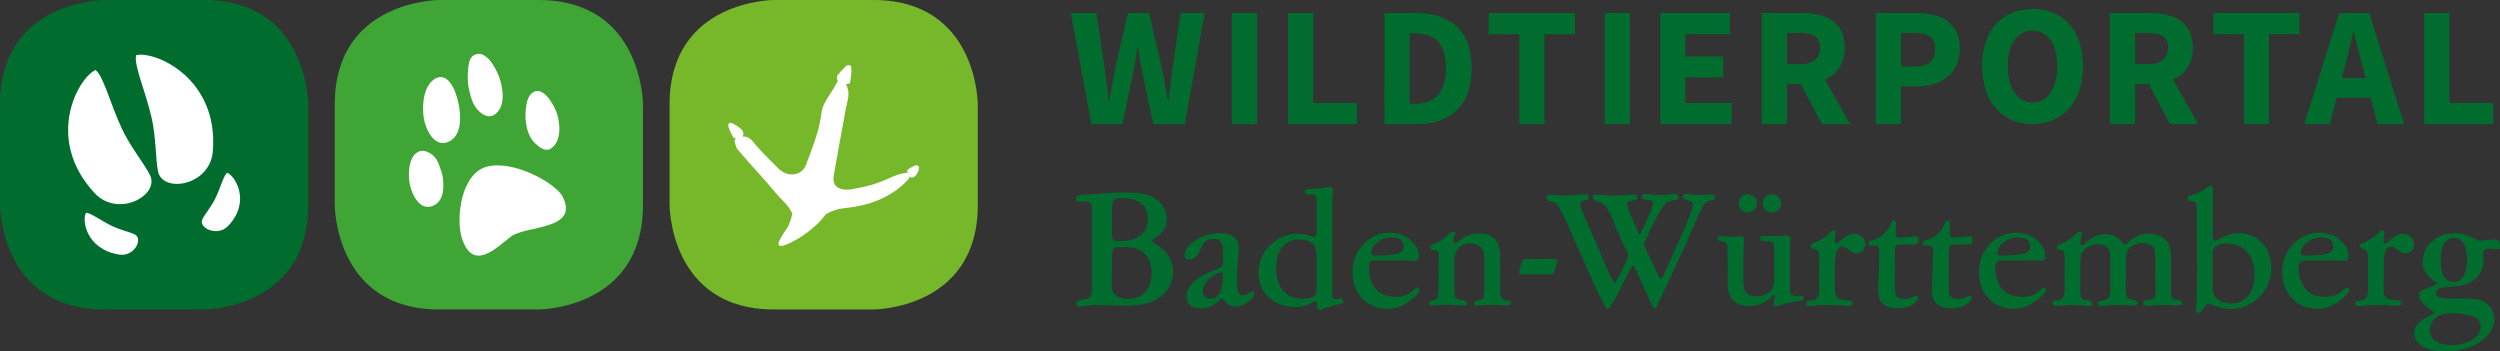 <?xml version="1.0" encoding="utf-8"?>
<!-- Generator: Adobe Illustrator 24.1.2, SVG Export Plug-In . SVG Version: 6.00 Build 0)  -->
<svg version="1.1" id="Ebene_1" xmlns="http://www.w3.org/2000/svg" xmlns:xlink="http://www.w3.org/1999/xlink" x="0px" y="0px"
	 viewBox="0 0 497.89 69.981" style="enable-background:new 0 0 497.89 69.981;" xml:space="preserve">
<rect x="0" y="0" width="497.89" height="69.981" fill="#333333" stroke="none"/>
<style type="text/css">
	.st0{fill:#006D2E;}
	.st1{fill:#FFFFFF;}
	.st2{fill:#3FA535;}
	.st3{fill:#76B82A;}
</style>
<g>
	<g>
		<path class="st0" d="M20.785,0C20.785,0,0,0,0,20.785v20.064c0,0,0,20.786,20.785,20.786h19.814
			c0,0,20.785,0,20.785-20.786V20.785c0,0,0-20.785-20.785-20.785H20.785z"/>
	</g>
	<g>
		<path class="st1" d="M19.032,13.948c-3.461,1.516-10.229,13.672-0.215,24.486
			c4.679,5.053,13.008,0.461,11.072-3.523c-1.095-2.255-3.882-5.584-5.605-9.264
			C21.917,20.589,20.622,15.164,19.032,13.948"/>
		<path class="st1" d="M27.115,10.994c-0.504,1.936,1.821,7.007,3.076,12.446c0.91,3.961,0.769,8.297,1.294,10.746
			c0.931,4.326,10.329,2.833,10.901-4.022C43.609,15.491,30.776,10.065,27.115,10.994"/>
		<path class="st1" d="M17.135,42.377c-0.854,1.4-0.027,7.241,6.573,8.318c3.084,0.504,4.882-3.184,3.093-4.032
			c-1.014-0.479-2.938-0.888-4.567-1.687C19.994,43.877,18.047,42.379,17.135,42.377"/>
		<path class="st1" d="M45.248,34.415c-0.731,0.55-1.308,2.913-2.381,5.134c-0.784,1.616-2.058,3.096-2.555,4.086
			c-0.878,1.75,2.988,3.612,5.129,1.36C50.025,40.173,46.852,35.019,45.248,34.415"/>
	</g>
</g>
<path class="st2" d="M87.452,0c0,0-20.785,0-20.785,20.785v20.064c0,0,0,20.786,20.785,20.786h19.814
	c0,0,20.786,0,20.786-20.786V20.785c0,0,0-20.785-20.786-20.785H87.452z"/>
<g>
	<path class="st1" d="M91.219,20.227c0.623,2.399,0.928,6.693-1.836,7.986c-2.932,1.37-4.687-2.595-5.004-4.786
		c-0.334-2.301-0.103-5.999,1.951-7.539C89.12,13.796,90.796,18.116,91.219,20.227"/>
	<path class="st1" d="M93.519,18.322c-0.367-1.381-0.443-2.818-0.309-4.237c0.101-1.073,0.142-2.581,1.246-3.139
		c2.441-1.236,4.511,3.027,5.077,4.722c0.719,2.148,1.175,5.866-1.182,7.245
		c-1.151,0.673-2.431-0.169-3.223-1.042C94.206,20.855,93.831,19.622,93.519,18.322"/>
	<path class="st1" d="M88.033,34.529c0.466,2.114,0.61,5.611-1.932,6.518c-2.499,0.893-3.942-2.111-4.423-4.054
		c-0.466-1.883-0.452-5.682,1.583-6.742c0.999-0.521,2.167,0.02,2.959,0.679
		C87.278,31.811,87.573,33.287,88.033,34.529"/>
	<path class="st1" d="M104.978,25.67c-0.29-1.226-0.409-2.488-0.281-3.743c0.107-1.042,0.302-2.493,1.095-3.255
		c2.16-2.075,4.505,2.156,5.058,3.732c0.752,2.145,1.062,5.751-1.176,7.208c-1.014,0.66-2.278-0.283-3.021-0.987
		C105.812,27.832,105.256,26.786,104.978,25.67"/>
	<path class="st1" d="M97.113,33.156c5.402-1.285,13.553,3.394,14.887,5.921c3.578,6.775-7.322,5.833-10.172,7.989
		c-2.977,2.251-7.611,7.184-9.836,0.387C90.76,43.69,91.711,34.441,97.113,33.156"/>
</g>
<g>
	<path class="st3" d="M154.133,0c0,0-20.786,0-20.786,20.785v20.064c0,0,0,20.786,20.786,20.786h19.814
		c0,0,20.786,0,20.786-20.786V20.785c0,0,0-20.785-20.786-20.785H154.133z"/>
	<g>
		<path class="st1" d="M180.721,34.372c-0.74,0.111-1.49,0.251-2.171,0.506c-1.45,0.546-2.816,1.265-4.296,1.738
			c-1.496,0.476-3.074,0.787-4.644,1.077c-0.644,0.119-1.399,0.129-2.036-0.047
			c-1.669-0.462-1.699-1.7-1.497-2.869c0.765-4.418,1.589-8.824,2.398-13.233
			c0.282-1.536,0.973-3.043-0.006-4.766c0.32-0.082,0.797-0.113,0.813-0.221
			c0.15-1.038,0.364-2.094,0.262-3.137c-0.057-0.574-0.737-0.635-1.182-0.149
			c-0.561,0.613-1.45,1.421-1.636,1.873c-0.186,0.452,0.138,1.002,0.138,1.002s-0.331,0.528-0.487,0.83
			c-0.943,1.815-2.553,3.523-2.769,5.433c-0.416,3.688-1.826,7.011-3.08,10.404
			c-0.819,2.212-3.664,2.592-5.484,0.752c-1.895-1.916-2.487-2.39-4.266-4.395
			c-0.815-0.919-1.432-2.081-2.835-1.977c0.313-0.816-0.187-1.342-0.187-1.342s-2.001-1.801-2.552-1.301
			c-0.55,0.5,0.568,2.216,0.65,2.451c0.263,0.751,0.751,0.5,0.751,0.5s-0.383,0.433-0.312,0.634
			c0.186,0.528,0.219,1.153,0.57,1.574c2.926,3.497,4.839,5.341,7.746,8.85
			c0.944,1.14,1.871,1.819,2.671,3.05c0.19,0.293,0.32,0.625,0.529,0.899
			c-0.109,0.592-0.506,1.804-0.744,2.383c-0.275,0.673-3.902,5.049-0.696,3.897
			c2.877-1.034,6.617-3.911,8.078-6.116c1.073-0.618,2.24-1.057,3.616-1.207
			c1.728-0.187,3.478-0.46,5.09-0.974c3.012-0.96,5.646-2.479,7.672-4.705
			c0.25-0.274,0.34-0.479,0.422-0.831C181.27,34.859,180.891,34.347,180.721,34.372"/>
		<path class="st1" d="M180.856,34.459c-0.17-0.379-0.309-0.415-0.004-0.715c0.209-0.206,0.54-0.363,0.806-0.501
			c0.295-0.154,0.616-0.385,0.95-0.329c1.14,0.192-0.311,2.865-1.204,2.426"/>
	</g>
</g>
<g>
	<path class="st0" d="M213.247,2.595h5.124l1.527,10.35c0.305,2.307,0.61,4.649,0.916,6.99h0.136
		c0.407-2.341,0.848-4.683,1.289-6.99l2.375-10.35h4.242l2.409,10.35c0.441,2.24,0.882,4.615,1.324,6.99
		h0.136c0.271-2.375,0.576-4.717,0.881-6.99l1.527-10.35h4.785l-3.936,22.125h-6.278l-2.172-10.044
		c-0.339-1.697-0.645-3.495-0.882-5.124h-0.136c-0.272,1.629-0.543,3.427-0.882,5.124l-2.104,10.044h-6.176
		L213.247,2.595z"/>
	<path class="st0" d="M245.323,2.595h5.022v22.125h-5.022V2.595z"/>
	<path class="st0" d="M256.509,2.595h5.022v17.917h8.721v4.208h-13.743V2.595z"/>
	<path class="st0" d="M275.714,2.595h6.244c6.786,0,11.13,3.36,11.13,10.961s-4.343,11.164-10.824,11.164
		h-6.549V2.595z M281.686,20.682c3.733,0,6.277-1.832,6.277-7.126c0-5.294-2.545-6.923-6.277-6.923h-0.95
		v14.048H281.686z"/>
	<path class="st0" d="M302.588,6.803h-6.107V2.595h17.17v4.208h-6.074v17.917h-4.988V6.803z"/>
	<path class="st0" d="M319.589,2.595h5.022v22.125h-5.022V2.595z"/>
	<path class="st0" d="M330.649,2.595h13.879v4.208h-8.856v4.445h7.534v4.174h-7.534v5.09h9.196v4.208h-14.218
		V2.595z"/>
	<path class="st0" d="M362.851,24.72l-4.242-7.974h-2.715v7.974h-5.022V2.595h7.975
		c4.683,0,8.551,1.629,8.551,6.889c0,3.258-1.595,5.328-3.936,6.379l4.988,8.857H362.851z M355.894,12.776
		h2.545c2.613,0,4.038-1.12,4.038-3.291s-1.425-2.918-4.038-2.918h-2.545V12.776z"/>
	<g>
		<path class="st0" d="M373.572,2.595h8.076c4.818,0,8.653,1.765,8.653,7.126c0,5.192-3.97,7.499-8.653,7.499
			h-3.054v7.499h-5.022V2.595z M381.343,13.25c2.748,0,4.072-1.221,4.072-3.529
			c0-2.308-1.425-3.156-4.072-3.156h-2.749v6.685H381.343z"/>
		<path class="st0" d="M394.746,13.149c0-7.228,4.106-11.368,10.044-11.368c5.972,0,10.045,4.174,10.045,11.368
			c0,7.228-4.072,11.571-10.045,11.571C398.852,24.72,394.746,20.377,394.746,13.149z M409.71,13.149
			c0-4.412-1.9-7.059-4.921-7.059c-2.986,0-4.92,2.647-4.92,7.059c0,4.445,1.934,7.262,4.92,7.262
			C407.811,20.411,409.71,17.594,409.71,13.149z"/>
		<path class="st0" d="M432.173,24.72l-4.242-7.975h-2.715v7.975h-5.022V2.595h7.975
			c4.683,0,8.551,1.629,8.551,6.889c0,3.258-1.595,5.328-3.936,6.379l4.988,8.857H432.173z M425.217,12.775
			h2.545c2.612,0,4.038-1.12,4.038-3.292c0-2.172-1.425-2.918-4.038-2.918h-2.545V12.775z"/>
		<path class="st0" d="M446.899,6.803h-6.108V2.595H457.961v4.208h-6.074v17.917h-4.988V6.803z"/>
		<path class="st0" d="M472.144,19.46h-6.786l-1.358,5.26h-5.09l6.956-22.125h5.972l6.956,22.125h-5.293
			L472.144,19.46z M471.127,15.558l-0.543-2.036c-0.611-2.206-1.188-4.819-1.799-7.127h-0.135
			c-0.51,2.341-1.12,4.921-1.731,7.127l-0.543,2.036H471.127z"/>
		<path class="st0" d="M482.799,2.595h5.022v17.917h8.721v4.208h-13.743V2.595z"/>
	</g>
</g>
<g>
	<path class="st0" d="M217.46,42.166c0-1.711-0.178-2.032-1.177-2.032h-0.392h-0.285
		c-0.357,0.035-0.571,0.035-0.642,0.035c-0.392,0-0.678-0.249-0.678-0.605c0-0.571,0.5-0.785,1.89-0.82
		c0.499,0,1.961-0.107,3.958-0.25c1.426-0.143,2.532-0.178,3.673-0.178c3.602,0,5.242,0.392,6.74,1.568
		c1.177,0.963,1.818,2.247,1.818,3.709c0,0.927-0.249,1.712-0.82,2.461c-0.286,0.392-0.642,0.748-1.034,1.033
		l-0.856,0.643c-0.143,0.106-0.214,0.178-0.214,0.285c0,0.071,0.143,0.214,0.392,0.356l0.143,0.107
		l0.142,0.071l0.143,0.106c2.175,1.248,3.352,3.174,3.352,5.385c0,2.781-1.605,5.064-4.35,6.098
		c-0.82,0.321-1.641,0.499-3.067,0.642c-0.856,0.072-1.319,0.107-1.997,0.107c-0.356,0-1.141,0-1.854-0.035
		c-0.25,0,0.998,0.035-3.815-0.107c-0.321,0-1.533,0.107-2.781,0.25c-0.286,0.035-0.535,0.071-0.678,0.071
		c-0.428,0-0.749-0.25-0.749-0.643c0-0.356,0.25-0.534,0.927-0.677c2.211-0.357,2.211-0.357,2.211-3.424V42.166z
		 M221.418,56.144c0,1.677,0.142,2.14,0.784,2.675c0.499,0.428,1.462,0.678,2.461,0.678
		c2.888,0,4.707-1.961,4.707-5.1c0-3.317-1.997-5.242-5.456-5.242c-2.318,0-2.46,0.142-2.46,2.353
		L221.418,56.144z M221.454,46.338c0,1.568,0.143,1.676,1.854,1.676c3.316,0,5.278-1.641,5.278-4.422
		c0-2.639-1.819-4.137-5.099-4.137c-1.783,0-2.033,0.321-2.033,2.425V46.338z"/>
	<path class="st0" d="M243.563,50.189c0-1.89-0.499-2.603-1.854-2.603c-1.212,0-1.853,0.428-2.353,1.533
		c-0.927,2.032-1.426,2.567-2.46,2.567c-0.642,0-0.998-0.321-0.998-0.856c0-2.104,3.672-4.422,6.989-4.422
		c2.353,0,3.816,1.069,3.816,2.781c0,0.25,0,0.606-0.036,0.998c-0.071,0.571-0.106,1.284-0.179,2.14
		c-0.071,1.105-0.106,1.997-0.106,2.603v1.89c0,1.319,0.356,1.997,1.069,1.997c0.393,0,0.928-0.178,1.284-0.428
		c0.321-0.214,0.57-0.356,0.713-0.356s0.321,0.178,0.321,0.392c0,1.177-2.032,2.64-3.709,2.64
		c-0.892,0-1.747-0.464-2.246-1.248c-0.179-0.25-0.285-0.357-0.428-0.357c-0.143,0-0.285,0.071-0.714,0.5
		c-1.212,1.105-2.103,1.462-3.602,1.462c-1.711,0-2.746-0.892-2.746-2.353c0-2.282,1.855-3.923,6.347-5.635
		c0.749-0.285,0.892-0.499,0.892-1.283l0.036-0.857L243.563,50.189z M240.603,55.752
		c-0.713,0.749-1.069,1.462-1.069,2.211c0,0.927,0.606,1.497,1.569,1.497c1.604,0,2.425-1.426,2.425-4.278
		c0-0.749-0.071-0.892-0.356-0.928C242.671,54.219,241.352,55.003,240.603,55.752z"/>
	<path class="st0" d="M262.214,40.775c0-1.568,0-1.426-0.144-1.641c-0.214-0.32-0.214-0.32-1.64-0.463
		c-0.428-0.036-0.571-0.143-0.571-0.499c0-0.25,0.107-0.393,0.321-0.5c0.179-0.035-0.035-0.035,1.177-0.071
		l1.462-0.106c0.928-0.071,1.07-0.107,1.605-0.25c0.144-0.036,0.25-0.071,0.321-0.071
		c0.464,0,0.678,0.25,0.678,0.784v0.429l-0.036,0.677l-0.035,0.714l-0.036,0.678v17.686
		c0.036,1.284,0.107,1.427,0.749,1.427c0.214,0,0.393-0.036,0.607-0.071
		c0.179-0.071,0.356-0.107,0.428-0.107c0.214,0,0.428,0.25,0.428,0.5c0,0.499,0,0.499-1.497,0.856
		c-0.82,0.179-0.785,0.179-2.71,0.856c-0.215,0.071-0.393,0.107-0.5,0.107
		c-0.32,0-0.57-0.321-0.57-0.82v-0.179c0.036-0.178,0.036-0.32,0.036-0.356
		c0-0.178-0.107-0.32-0.286-0.32c-0.106,0-0.285,0.035-0.428,0.143c-1.319,0.713-2.246,0.963-3.494,0.963
		c-4.458,0-7.453-2.782-7.453-6.918c0-4.173,3.566-7.667,7.81-7.667c0.927,0,1.354,0.071,2.781,0.499
		c0.143,0.035,0.321,0.071,0.499,0.071c0.356,0,0.5-0.214,0.5-0.82V40.775z M262.214,51.331
		c0-1.641-0.286-2.461-1.07-2.995c-0.606-0.429-1.462-0.642-2.461-0.642c-2.852,0-4.528,2.14-4.528,5.777
		c0,3.887,1.926,6.026,5.385,6.026c0.963,0,1.783-0.179,2.175-0.535c0.356-0.249,0.5-0.749,0.5-1.89V51.331z"/>
	<path class="st0" d="M274.338,51.866c-1.248,0.071-1.177,0.071-1.355,0.249c-0.25,0.214-0.356,0.607-0.356,1.248
		c0,1.462,0.428,2.925,1.177,3.923c0.892,1.248,2.211,1.818,4.208,1.818c1.426,0,2.317-0.32,3.316-1.177
		c0.678-0.606,0.749-0.642,0.998-0.642c0.179,0,0.428,0.25,0.428,0.464c0,0.32-0.428,0.856-1.426,1.747
		c-1.498,1.319-3.174,1.997-5.1,1.997c-4.065,0-6.883-3.067-6.883-7.417c0-4.208,3.353-7.738,7.382-7.738
		c1.783,0,3.281,0.57,4.458,1.711c0.927,0.892,1.391,1.855,1.391,2.853c0,0.748-0.214,1.069-0.785,1.034
		h-0.249c-0.25-0.036-0.57-0.036-0.999-0.036L274.338,51.866z M273.09,50.368c0,0.393,0.214,0.535,0.819,0.535
		c1.569,0,3.103-0.107,3.994-0.285c1.177-0.215,1.641-0.643,1.641-1.605c0-1.105-0.855-1.747-2.353-1.747
		C275.086,47.265,273.09,48.763,273.09,50.368z"/>
	<path class="st0" d="M286.497,52.115c0-0.142,0-0.57,0.036-1.141v-0.179c0-0.642-0.179-0.856-0.82-0.963
		c-0.784-0.106-0.82-0.106-0.82-0.499c0-0.499,0.214-0.678,1.142-0.963
		c0.713-0.214,1.711-0.927,2.531-1.818c0.285-0.285,0.464-0.393,0.678-0.393
		c0.428,0,0.606,0.107,0.606,0.321c0,0.106-0.071,0.356-0.285,0.892c-0.107,0.249-0.143,0.463-0.143,0.642
		c0,0.249,0.106,0.428,0.285,0.428c0.143,0,0.285-0.071,0.428-0.179c1.069-0.784,1.426-1.033,1.997-1.283
		c0.713-0.321,1.64-0.499,2.46-0.499c1.641,0,2.817,0.534,3.495,1.64
		c0.428,0.749,0.606,1.392,0.678,2.532v0.607v1.426l0.035,4.316v1.641c0.107,0.748,0.464,1.105,1.248,1.177
		c0.785,0.071,0.892,0.142,0.892,0.463c0,0.356-0.25,0.535-0.749,0.535c-0.285,0-0.678,0-0.998-0.036
		c-0.82-0.035-1.427-0.071-1.533-0.071h-0.892c-0.535,0-0.928,0.036-1.142,0.036
		c-0.749,0.071-1.354,0.107-1.426,0.107c-0.429,0-0.678-0.179-0.678-0.464c0-0.428,0.106-0.464,0.82-0.57
		c1.177-0.143,1.283-0.464,1.283-2.854v-4.493c0-1.747,0-1.64-0.143-2.211
		c-0.285-1.105-1.355-1.782-2.817-1.782c-0.962,0-1.747,0.356-2.282,1.069
		c-0.57,0.678-0.784,1.498-0.748,2.924v4.387c0.035,1.961,0.035,1.747,0.107,2.032
		c0.071,0.356,0.356,0.607,0.785,0.713c0.285,0.107,0.249,0.072,1.033,0.179
		c0.429,0.071,0.643,0.25,0.643,0.535c0,0.356-0.25,0.57-0.678,0.535c-1.427-0.072-0.927-0.072-1.569-0.107
		h-0.57l-0.321-0.036l-0.285-0.035l-1.141,0.035c-0.57,0-0.785,0-1.641,0.107
		c-0.25,0-0.57,0.036-0.713,0.036c-0.428,0-0.643-0.179-0.643-0.5c0-0.32,0.072-0.392,0.856-0.57
		c0.892-0.214,0.998-0.57,0.998-2.746V52.115z"/>
	<path class="st0" d="M302.831,54.611c-0.179,0-0.321-0.178-0.321-0.392c0-0.179,0.107-0.643,0.321-1.142
		c0.107-0.356,0.214-0.606,0.249-0.82c0.179-0.534,0.321-0.678,0.749-0.678h5.563
		c0.605,0,0.784,0.107,0.784,0.5c0,0.178-0.036,0.249-0.356,1.105c-0.036,0.106-0.143,0.428-0.285,0.892
		c-0.143,0.392-0.321,0.534-0.749,0.534H302.831z"/>
	<path class="st0" d="M331.356,38.849c0.178,0,0.428-0.035,0.749-0.071c0.534-0.106,1.034-0.143,1.354-0.143
		c0.499,0,0.856,0.25,0.856,0.643c0,0.392-0.036,0.428-1.463,0.713c-0.998,0.178-1.391,0.57-2.211,2.032
		c-0.214,0.393,0.215-0.463-1.391,2.567c-0.32,0.643-0.677,1.427-1.105,2.282
		c-0.249,0.571-0.428,0.999-0.534,1.142c-0.107,0.249-0.179,0.464-0.179,0.57
		c0,0.107,0.071,0.285,0.179,0.535c0.143,0.285,0.57,1.248,1.141,2.567c0.179,0.464,0.108,0.25,0.713,1.498
		l0.464,0.998c0.713,1.498,0.642,1.355,0.784,1.355c0.179,0,0.215-0.036,0.5-0.571
		c0.106-0.214,0.214-0.392,0.428-0.927l0.499-1.069l0.499-1.105l0.464-1.07l2.496-5.599
		c0.963-2.211,1.569-3.958,1.569-4.493c0-0.392-0.214-0.606-0.714-0.749c-1.212-0.356-1.319-0.392-1.319-0.748
		c0-0.357,0.25-0.606,0.606-0.606c0.214,0,0.499,0.035,0.82,0.071c0.713,0.106,1.355,0.178,1.712,0.178
		c0.998,0,1.604-0.035,2.282-0.143c0.142-0.035,0.249-0.035,0.356-0.035c0.393,0,0.642,0.249,0.642,0.606
		c0,0.392-0.178,0.534-0.82,0.642c-0.713,0.106-1.177,0.428-1.533,1.069c-0.107,0.214,0.25-0.534-1.141,2.282
		c-0.214,0.464-0.607,1.391-1.142,2.603c-0.499,1.105-0.856,1.961-1.034,2.389l-2.639,5.777
		c-0.535,1.213-0.57,1.284-1.034,2.211l-0.178,0.321l-0.749,1.605c-0.571,1.177-0.928,2.032-0.999,2.14
		c-0.356,0.927-0.463,1.105-0.749,1.105c-0.071,0-0.178-0.071-0.249-0.107
		c-0.143-0.178-1.213-2.531-2.71-5.848l-0.285-0.571l-0.25-0.606l-0.25-0.571
		c-0.32-0.642-0.428-0.855-0.534-0.855c-0.143,0-0.357,0.356-1.213,1.997
		c-1.248,2.389-0.606,1.177-1.89,3.744c-0.464,0.892-1.177,2.068-1.604,2.639
		c-0.107,0.214-0.25,0.285-0.429,0.285c-0.178,0-0.249-0.071-0.463-0.499
		c-2.318-4.6-1.605-3.138-3.78-7.987l-2.425-5.421c-2.105-5.027-1.356-3.352-2.853-6.098
		c-0.606-1.105-0.749-1.212-1.819-1.427c-0.57-0.106-0.784-0.32-0.784-0.713
		c0-0.393,0.214-0.607,0.642-0.607c0.179,0,0.428,0,0.714,0.036c0.428,0.071,1.105,0.106,1.604,0.106h1.426
		c0.429,0,0.749,0,0.963-0.035l0.678-0.071l0.642-0.071l0.678-0.071h0.428c0.429,0,0.643,0.178,0.643,0.535
		c0,0.499-0.143,0.606-0.963,0.713c-0.499,0.071-0.749,0.285-0.749,0.713c0,0.214,0.035,0.428,0.107,0.642
		c0.393,1.07,0.892,2.282,1.534,3.638c0.249,0.57,0.463,1.034,0.605,1.355l1.748,4.064
		c1.212,2.817,0.855,2.033,1.069,2.496c0.285,0.643,0.321,0.749,0.321,0.749
		c0.927,2.033,0.678,1.498,0.784,1.712c0.356,0.749,0.499,0.927,0.678,0.927c0.179,0,0.321-0.178,0.784-1.033
		c0.535-0.999,0.856-1.677,1.391-2.817c0.429-0.892,0.535-1.248,0.535-1.569c0-0.214-0.107-0.499-0.321-0.927
		c-0.214-0.428-0.499-1.034-0.891-1.819c-0.82-1.818-1.463-3.209-1.819-4.207
		c-1.034-2.568-1.711-3.424-3.031-3.745c-0.819-0.214-0.962-0.356-0.998-0.856
		c0-0.321,0.214-0.499,0.57-0.499c0.107,0-0.035,0,0.928,0.071c0.249,0,0.749,0.035,1.391,0.071
		c0.464,0.035,0.784,0.035,0.998,0.035h1.391c0.393,0,1.142-0.035,2.104-0.143
		c0.285-0.035,0.535-0.035,0.749-0.035c0.499,0,0.748,0.178,0.748,0.499c0,0.499-0.249,0.642-1.391,0.749
		c-0.463,0.071-0.677,0.214-0.677,0.535c0,0.178,0.178,0.748,0.428,1.391c0.071,0.214,0.214,0.57,0.428,1.069
		c0.357,0.857,0.607,1.498,0.784,1.818c0.393,0.892,0.643,1.498,0.714,1.641
		c0.071,0.143,0.106,0.214,0.178,0.214s0.143-0.071,0.179-0.178c0.035-0.071,0.143-0.285,0.285-0.535
		c0.106-0.214,0.178-0.356,0.499-1.105c0.678-1.427,0.82-1.747,1.177-2.639
		c0.464-1.177,0.535-1.355,0.535-1.641c0-0.285-0.25-0.606-0.535-0.678c-0.071,0-0.285-0.035-0.57-0.071
		l-0.642-0.106c-0.393-0.036-0.535-0.179-0.535-0.464c0-0.428,0.214-0.607,0.749-0.607
		c0.463,0,0.892,0.036,1.64,0.143c0.5,0.036,0.856,0.071,1.07,0.071H331.356z"/>
	<path class="st0" d="M347.19,55.61c0,1.533,0.179,2.246,0.57,2.71c0.464,0.464,1.07,0.678,1.997,0.678
		c1.284,0,2.176-0.321,2.781-0.963c0.571-0.643,0.785-1.391,0.785-2.889v-5.277
		c0-1.498-0.214-1.819-1.142-1.819h-0.749c-0.534,0-0.856-0.214-0.856-0.57c0-0.356,0.179-0.499,0.678-0.499
		h0.998c0.464,0.035,0.749,0.035,1.142,0.035c0.784,0,1.533-0.035,1.926-0.106
		c0.214-0.036,0.392-0.071,0.499-0.071c0.392,0,0.784,0.356,0.784,0.678c0,0.071,0,0.178-0.035,0.285
		c-0.036,0.249-0.071,0.535-0.071,1.177c-0.036,0.464-0.036,1.212-0.036,1.783v6.098
		c0,0.998,0.107,1.568,0.285,1.783c0.179,0.178,0.642,0.32,0.999,0.32c0.178,0,0.392-0.035,0.677-0.071
		c0.143-0.035,0.25-0.035,0.321-0.035c0.321,0,0.499,0.214,0.499,0.499c0,0.356-0.143,0.464-0.784,0.535
		c-0.82,0.106-2.247,0.392-2.924,0.606c-1.534,0.464-1.534,0.464-1.783,0.464
		c-0.321,0-0.499-0.143-0.499-0.428c0-0.071,0-0.214,0.035-0.356c0.071-0.214,0.071-0.214,0.143-0.678
		c0.036-0.321,0.036-0.393,0.036-0.464c0-0.178-0.107-0.356-0.214-0.356c-0.071,0-0.179,0.107-0.286,0.25
		c-1.033,1.248-2.745,1.997-4.636,1.997c-1.497,0-2.531-0.393-3.244-1.177c-0.606-0.643-0.892-1.427-0.999-2.604
		v-0.535v-1.069l-0.035-5.849c0-1.283-0.215-1.569-1.213-1.605c-0.535-0.036-0.784-0.214-0.784-0.57
		c0-0.356,0.178-0.5,0.642-0.5c0.321,0,0.57,0,1.141,0.071c0.5,0.036,0.892,0.072,1.177,0.072
		c0.429,0,0.963-0.036,1.178-0.072c0.178-0.035,0.285-0.071,0.356-0.071c0.357,0,0.82,0.393,0.82,0.678
		c0,0.107,0-0.035-0.071,0.892c-0.036,0.036-0.036,0.285-0.036,0.606l-0.036,0.428v0.464l-0.035,0.464V55.61z
		 M349.9,40.49c0,1.07-0.784,1.818-1.89,1.818c-0.999,0-1.747-0.748-1.747-1.782
		c0-1.07,0.748-1.855,1.747-1.855C349.079,38.671,349.9,39.456,349.9,40.49z M354.714,40.455
		c0,1.105-0.749,1.89-1.819,1.89c-1.069,0-1.854-0.749-1.854-1.818c0-1.07,0.784-1.855,1.854-1.855
		C353.894,38.671,354.714,39.456,354.714,40.455z"/>
	<path class="st0" d="M362.31,51.259c0-0.678-0.108-1.177-0.321-1.319c0-0.036-0.035-0.036-0.071-0.071
		c-0.713-0.321-0.749-0.356-0.784-0.356c-0.499-0.144-0.499-0.179-0.499-0.643
		c0-0.214,0.071-0.285,0.356-0.392c1.89-0.749,2.745-1.319,3.459-2.211
		c0.249-0.285,0.392-0.393,0.534-0.393c0.179,0,0.393,0.071,0.535,0.179
		c0.036,0.035,0.071,0.106,0.071,0.143l-0.178,1.426c0.035,0.499,0.035,0.428,0.035,0.499
		c0.036,0.25,0.179,0.393,0.321,0.393c0.107,0,0.249-0.071,0.392-0.25c1.248-1.212,2.14-1.711,3.174-1.711
		c1.213,0,2.14,0.892,2.14,2.103c0,1.034-0.713,1.818-1.711,1.818c-0.357,0-0.785-0.143-1.142-0.392
		c-0.678-0.499-0.357-0.285-1.034-0.714c-0.356-0.249-0.464-0.285-0.713-0.285
		c-0.856,0-1.427,1.213-1.427,2.996l-0.035,5.206c0,1.212,0.178,1.818,0.677,2.14
		c0.215,0.106,0.571,0.25,0.999,0.285c0.071,0,0.143,0.036,0.214,0.036l0.393,0.035h0.357l0.356,0.036
		c0.356,0.035,0.535,0.214,0.535,0.534c0,0.393-0.285,0.571-0.82,0.571c-0.179,0-0.57-0.036-0.963-0.036
		c-0.642-0.071-2.032-0.143-2.639-0.143h-1.07c-0.57,0-0.713,0-2.46,0.179
		c-0.25,0.035-0.5,0.035-0.643,0.035c-0.428,0-0.642-0.143-0.642-0.464c0-0.392,0.107-0.499,0.784-0.606
		c1.641-0.286,1.783-0.5,1.783-2.568L362.31,51.259z"/>
	<path class="st0" d="M377.359,56.073c0,2.318,0.071,2.675,0.535,3.067c0.357,0.285,0.749,0.392,1.497,0.392
		c0.571,0,1.142-0.178,1.783-0.499c0.143-0.106,0.285-0.143,0.356-0.143c0.143,0,0.25,0.071,0.357,0.179
		c0.071,0.106,0.106,0.214,0.106,0.285c0,0.393-0.535,0.963-1.283,1.391
		c-0.82,0.464-1.605,0.642-2.782,0.642c-1.64,0-2.888-0.499-3.388-1.355
		c-0.392-0.678-0.499-1.177-0.499-2.567v-0.606l0.214-6.455v-0.143c0.036-0.57-0.106-1.105-0.356-1.248
		c-0.143-0.071-0.107-0.071-1.356-0.143c-0.32,0-0.392-0.071-0.392-0.285c0-0.464,0.214-0.678,0.927-0.82
		c0.963-0.214,1.962-0.927,2.71-1.854c0.464-0.606,0.5-0.677,0.928-1.711
		c0.106-0.214,0.178-0.285,0.356-0.285c0.357,0,0.535,0.178,0.535,0.605v0.357
		c-0.036,0.606-0.071,1.177-0.071,1.391c0,0.784,0.249,1.069,0.892,1.069c0.285,0,0.249,0,1.604-0.143
		c0.642-0.071,0.392-0.035,0.678-0.071h0.214l0.214-0.036c0.178-0.035,0.32-0.035,0.428-0.035
		c0.393,0,0.535,0.214,0.535,0.749c0,0.713-0.214,0.892-1.177,0.892h-1.854c-1.177,0-1.391,0.071-1.569,0.499
		c-0.035,0.106-0.071,0.285-0.107,0.57c-0.036,0.321-0.036,0.57-0.036,0.642V56.073z"/>
	<path class="st0" d="M388.092,56.073c0,2.318,0.071,2.675,0.535,3.067c0.357,0.285,0.749,0.392,1.497,0.392
		c0.571,0,1.142-0.178,1.783-0.499c0.143-0.106,0.285-0.143,0.356-0.143c0.143,0,0.25,0.071,0.357,0.179
		c0.071,0.106,0.106,0.214,0.106,0.285c0,0.393-0.535,0.963-1.283,1.391
		c-0.82,0.464-1.605,0.642-2.782,0.642c-1.64,0-2.888-0.499-3.388-1.355
		c-0.392-0.678-0.499-1.177-0.499-2.567v-0.606l0.214-6.455v-0.143c0.036-0.57-0.106-1.105-0.356-1.248
		c-0.143-0.071-0.107-0.071-1.355-0.143c-0.32,0-0.392-0.071-0.392-0.285c0-0.464,0.214-0.678,0.927-0.82
		c0.963-0.214,1.962-0.927,2.71-1.854c0.464-0.606,0.5-0.677,0.928-1.711c0.106-0.214,0.178-0.285,0.356-0.285
		c0.357,0,0.535,0.178,0.535,0.605v0.357c-0.036,0.606-0.071,1.177-0.071,1.391
		c0,0.784,0.249,1.069,0.892,1.069c0.285,0,0.249,0,1.604-0.143c0.642-0.071,0.392-0.035,0.678-0.071h0.214
		l0.214-0.036c0.178-0.035,0.32-0.035,0.428-0.035c0.393,0,0.535,0.214,0.535,0.749
		c0,0.713-0.214,0.892-1.177,0.892h-1.854c-1.177,0-1.391,0.071-1.569,0.499
		c-0.035,0.106-0.071,0.285-0.107,0.57c-0.036,0.321-0.036,0.57-0.036,0.642V56.073z"/>
	<path class="st0" d="M399.075,51.866c-1.248,0.071-1.177,0.071-1.355,0.249c-0.25,0.214-0.356,0.607-0.356,1.248
		c0,1.462,0.428,2.925,1.177,3.923c0.892,1.248,2.211,1.818,4.208,1.818c1.426,0,2.317-0.32,3.316-1.177
		c0.678-0.606,0.749-0.642,0.998-0.642c0.179,0,0.428,0.25,0.428,0.464c0,0.32-0.428,0.856-1.426,1.747
		c-1.498,1.319-3.174,1.997-5.1,1.997c-4.065,0-6.883-3.067-6.883-7.417c0-4.208,3.353-7.738,7.382-7.738
		c1.783,0,3.281,0.57,4.458,1.711c0.927,0.892,1.391,1.855,1.391,2.853c0,0.748-0.214,1.069-0.785,1.034
		h-0.249c-0.25-0.036-0.57-0.036-0.999-0.036L399.075,51.866z M397.827,50.368c0,0.393,0.214,0.535,0.819,0.535
		c1.569,0,3.103-0.107,3.994-0.285c1.177-0.215,1.641-0.643,1.641-1.605c0-1.105-0.855-1.747-2.354-1.747
		C399.823,47.265,397.827,48.763,397.827,50.368z"/>
	<path class="st0" d="M430.135,60.745c-0.25,0-0.643,0-1.142,0.071c-0.499,0.036-0.856,0.071-1.141,0.071
		c-0.785,0-1.034-0.143-1.034-0.57c0-0.321,0.178-0.464,0.606-0.499c1.605-0.179,1.854-0.464,1.854-1.855
		l-0.035-6.348c-0.036-1.676-0.108-2.14-0.607-2.567c-0.393-0.393-1.177-0.642-1.961-0.642
		c-1.142,0-2.14,0.392-2.64,1.034c-0.499,0.642-0.642,1.319-0.642,2.816l-0.035,4.957
		c0,2.175,0.035,2.246,1.747,2.567c0.428,0.071,0.642,0.25,0.642,0.499c0,0.428-0.214,0.571-0.855,0.571h-0.214
		c-0.535,0,0.035,0.035-2.104-0.143l-1.283,0.036c-1.391,0.071-0.785,0.035-1.819,0.107
		c-0.784,0.071-0.927,0.071-0.998,0.071c-0.428,0-0.713-0.25-0.713-0.571c0-0.285,0.178-0.428,0.57-0.463
		c1.676-0.214,1.926-0.5,1.926-2.176v-6.062c0-1.391-0.143-1.996-0.535-2.389
		c-0.393-0.393-1.105-0.642-1.854-0.642c-1.069,0-2.068,0.428-2.781,1.141
		c-0.57,0.607-0.784,1.284-0.784,2.639v5.136c0,1.996,0.071,2.103,1.711,2.317
		c0.464,0.071,0.643,0.214,0.643,0.535c0,0.356-0.25,0.535-0.714,0.535c-0.107,0-0.214,0-0.499-0.036h-0.214
		c-1.213-0.035-0.464,0-2.246-0.143h-0.928c-0.178,0-0.678,0.035-1.354,0.107
		c-0.571,0.035-1.034,0.071-1.284,0.071c-0.428,0-0.678-0.179-0.678-0.535c0-0.393,0.143-0.499,0.892-0.535
		c1.248-0.106,1.533-0.535,1.533-2.211l0.036-5.064c0-0.464-0.036-0.678-0.036-1.676
		c-0.035-0.856-0.143-0.999-0.713-1.07c-0.713-0.071-0.82-0.178-0.82-0.606
		c0-0.32,0.143-0.463,0.499-0.57c1.07-0.285,2.567-1.212,3.316-2.068c0.25-0.32,0.393-0.392,0.606-0.392
		c0.428,0,0.606,0.106,0.606,0.356c0,0.071,0.035-0.036-0.179,0.642c-0.071,0.321-0.178,0.927-0.178,1.177
		c0,0.285,0.106,0.428,0.32,0.428c0.179,0,0.321-0.071,0.606-0.32c1.427-1.319,2.532-1.819,4.101-1.819
		c1.569,0,2.425,0.428,3.316,1.605c0.25,0.321,0.393,0.429,0.535,0.429c0.179,0,0.321-0.107,0.713-0.464
		c1.248-1.142,2.567-1.712,3.959-1.712c1.782,0,3.388,0.785,4.029,1.997c0.249,0.499,0.392,1.105,0.464,1.961
		c0.035,0.393,0.035,0.429,0.035,1.284v0.998v4.957c0,1.855,0.071,1.962,1.676,2.068
		c0.357,0.036,0.571,0.214,0.571,0.535c0,0.428-0.25,0.535-1.142,0.535l-2.14-0.107H430.135z"/>
	<path class="st0" d="M440.691,46.338c0.036,1.283,0.036,1.105,0.071,1.248c0.036,0.214,0.179,0.356,0.393,0.356
		c0.107,0,0.285-0.071,0.464-0.179c1.747-0.998,2.852-1.354,4.314-1.354c1.712,0,3.139,0.57,4.387,1.782
		c0.856,0.82,1.177,1.355,1.568,2.497c0.321,0.962,0.464,1.854,0.464,2.781c0,2.46-1.283,4.992-3.352,6.525
		c-1.391,1.034-2.889,1.533-4.707,1.533c-1.105,0-2.033-0.178-2.996-0.534
		c-1.141-0.429-1.212-0.464-1.497-0.464c-0.321,0-0.321,0-1.392,1.533c-0.106,0.107-0.356,0.214-0.463,0.214
		c-0.678-0.071-0.678-0.071-0.678-0.285c0-0.143,0.035-0.356,0.071-0.642c0-0.107,0.036-0.285,0.036-0.571
		c0.035-0.106,0.035-0.392,0.071-0.784c0.071-0.642,0.106-1.212,0.106-1.712l-0.035-15.904
		c0-2.175,0.071-2.103-1.463-2.425c-0.32-0.071-0.392-0.143-0.392-0.428c0-0.393,0.214-0.57,0.855-0.713
		c0.464-0.071,1.07-0.321,1.818-0.678c0.357-0.179,0.144,0,0.749-0.499l0.321-0.214l0.285-0.215
		c0.179-0.143,0.356-0.214,0.499-0.214c0.285,0,0.499,0.179,0.57,0.429
		c0.036,0.214,0.036,0.356-0.035,0.963c-0.036,0.428-0.036,1.105-0.036,1.961V46.338z M440.656,55.895
		c0,2.175,0.179,2.96,0.784,3.53c0.678,0.606,1.783,0.998,2.925,0.998c2.853,0,4.636-2.211,4.636-5.741
		c0-3.887-2.104-6.169-5.706-6.169c-1.818,0-2.639,0.678-2.639,2.14V55.895z"/>
	<path class="st0" d="M459.485,51.866c-1.248,0.071-1.177,0.071-1.356,0.249c-0.25,0.214-0.356,0.607-0.356,1.248
		c0,1.462,0.428,2.925,1.177,3.923c0.892,1.248,2.211,1.818,4.208,1.818c1.426,0,2.317-0.32,3.316-1.177
		c0.678-0.606,0.749-0.642,0.998-0.642c0.179,0,0.428,0.25,0.428,0.464c0,0.32-0.428,0.856-1.426,1.747
		c-1.498,1.319-3.174,1.997-5.1,1.997c-4.065,0-6.883-3.067-6.883-7.417c0-4.208,3.353-7.738,7.382-7.738
		c1.783,0,3.281,0.57,4.458,1.711c0.927,0.892,1.391,1.855,1.391,2.853c0,0.748-0.214,1.069-0.785,1.034
		h-0.249c-0.25-0.036-0.57-0.036-0.999-0.036L459.485,51.866z M458.237,50.368c0,0.393,0.214,0.535,0.819,0.535
		c1.569,0,3.102-0.107,3.994-0.285c1.177-0.215,1.641-0.643,1.641-1.605c0-1.105-0.856-1.747-2.354-1.747
		C460.233,47.265,458.237,48.763,458.237,50.368z"/>
	<path class="st0" d="M471.609,51.259c0-0.678-0.107-1.177-0.321-1.319c0-0.036-0.035-0.036-0.071-0.071
		c-0.713-0.321-0.749-0.356-0.784-0.356c-0.499-0.144-0.499-0.179-0.499-0.643
		c0-0.214,0.071-0.285,0.356-0.392c1.89-0.749,2.745-1.319,3.459-2.211
		c0.249-0.285,0.392-0.393,0.534-0.393c0.179,0,0.393,0.071,0.535,0.179
		c0.036,0.035,0.071,0.106,0.071,0.143l-0.178,1.426c0.035,0.499,0.035,0.428,0.035,0.499
		c0.036,0.25,0.179,0.393,0.321,0.393c0.106,0,0.249-0.071,0.392-0.25c1.248-1.212,2.14-1.711,3.174-1.711
		c1.213,0,2.14,0.892,2.14,2.103c0,1.034-0.713,1.818-1.711,1.818c-0.357,0-0.785-0.143-1.142-0.392
		c-0.678-0.499-0.356-0.285-1.034-0.714c-0.356-0.249-0.464-0.285-0.713-0.285
		c-0.856,0-1.427,1.213-1.427,2.996l-0.035,5.206c0,1.212,0.178,1.818,0.677,2.14
		c0.215,0.106,0.571,0.25,0.999,0.285c0.071,0,0.143,0.036,0.214,0.036l0.393,0.035h0.356l0.356,0.036
		c0.356,0.035,0.535,0.214,0.535,0.534c0,0.393-0.285,0.571-0.82,0.571c-0.179,0-0.57-0.036-0.963-0.036
		c-0.642-0.071-2.032-0.143-2.639-0.143h-1.07c-0.57,0-0.713,0-2.46,0.179
		c-0.25,0.035-0.5,0.035-0.642,0.035c-0.428,0-0.642-0.143-0.642-0.464c0-0.392,0.107-0.499,0.784-0.606
		c1.641-0.286,1.783-0.5,1.783-2.568L471.609,51.259z"/>
	<path class="st0" d="M491.329,59.46c2.14,0,3.388,0.393,4.386,1.392c0.678,0.713,1.034,1.64,1.034,2.71
		c0,3.565-4.351,6.419-9.771,6.419c-3.78,0-6.17-1.427-6.17-3.709c0-1.07,0.571-1.89,1.997-2.817
		c0.142-0.071,0.285-0.178,0.464-0.249l0.285-0.179c0.713-0.428,0.499-0.285,0.678-0.393l0.214-0.143
		c0.179-0.071,0.25-0.143,0.25-0.249c0-0.107-0.071-0.179-0.214-0.286c-0.071-0.071-0.429-0.32-0.892-0.677
		c-1.427-1.07-1.819-1.605-1.819-2.496c0-0.357,0.142-0.643,0.392-0.82
		c0.285-0.179,0.108-0.107,1.641-0.714c1.069-0.428,1.462-0.642,1.462-0.819
		c0-0.143,0.035-0.107-0.749-0.678c-1.391-0.963-2.032-2.176-2.032-3.709c0-3.209,2.781-5.599,6.454-5.599
		c1.427,0,2.176,0.214,4.208,1.248c0.428,0.179,0.678,0.25,0.963,0.25c0.071,0,0.214,0,0.784-0.107
		c0.071,0,0.678-0.035,1.605-0.106c0.143-0.036,0.285-0.036,0.393-0.036c0.642,0,0.998,0.393,0.998,1.07
		c0,0.605-0.143,0.892-0.463,0.892c-0.179,0-0.107,0-0.643-0.071c-0.357-0.036-0.713-0.071-0.962-0.071
		c-0.857,0-1.284,0.356-1.284,1.034c0,0.142,0,0.32,0.036,0.57c0.035,0.249,0.035,0.499,0.035,0.713
		c0,1.498-0.57,2.781-1.641,3.709c-1.141,0.963-2.354,1.391-4.493,1.533
		c-2.068,0.178-2.354,0.214-2.781,0.464c-0.356,0.178-0.535,0.499-0.535,0.819
		c0,0.82,0.856,1.142,2.925,1.105H491.329z M485.017,63.348c-0.677,0.642-1.069,1.605-1.069,2.496
		c0,1.782,1.676,2.888,4.386,2.888c3.281,0,5.706-1.64,5.706-3.815c0-0.892-0.606-1.605-1.604-1.961
		c-1.105-0.356-2.568-0.57-4.208-0.57C486.729,62.385,485.659,62.706,485.017,63.348z M486.087,51.901
		c0,2.746,0.892,4.243,2.531,4.243c1.712,0,2.711-1.605,2.711-4.278c0-2.853-0.928-4.493-2.532-4.493
		C487.014,47.373,486.087,48.941,486.087,51.901z"/>
</g>
</svg>
